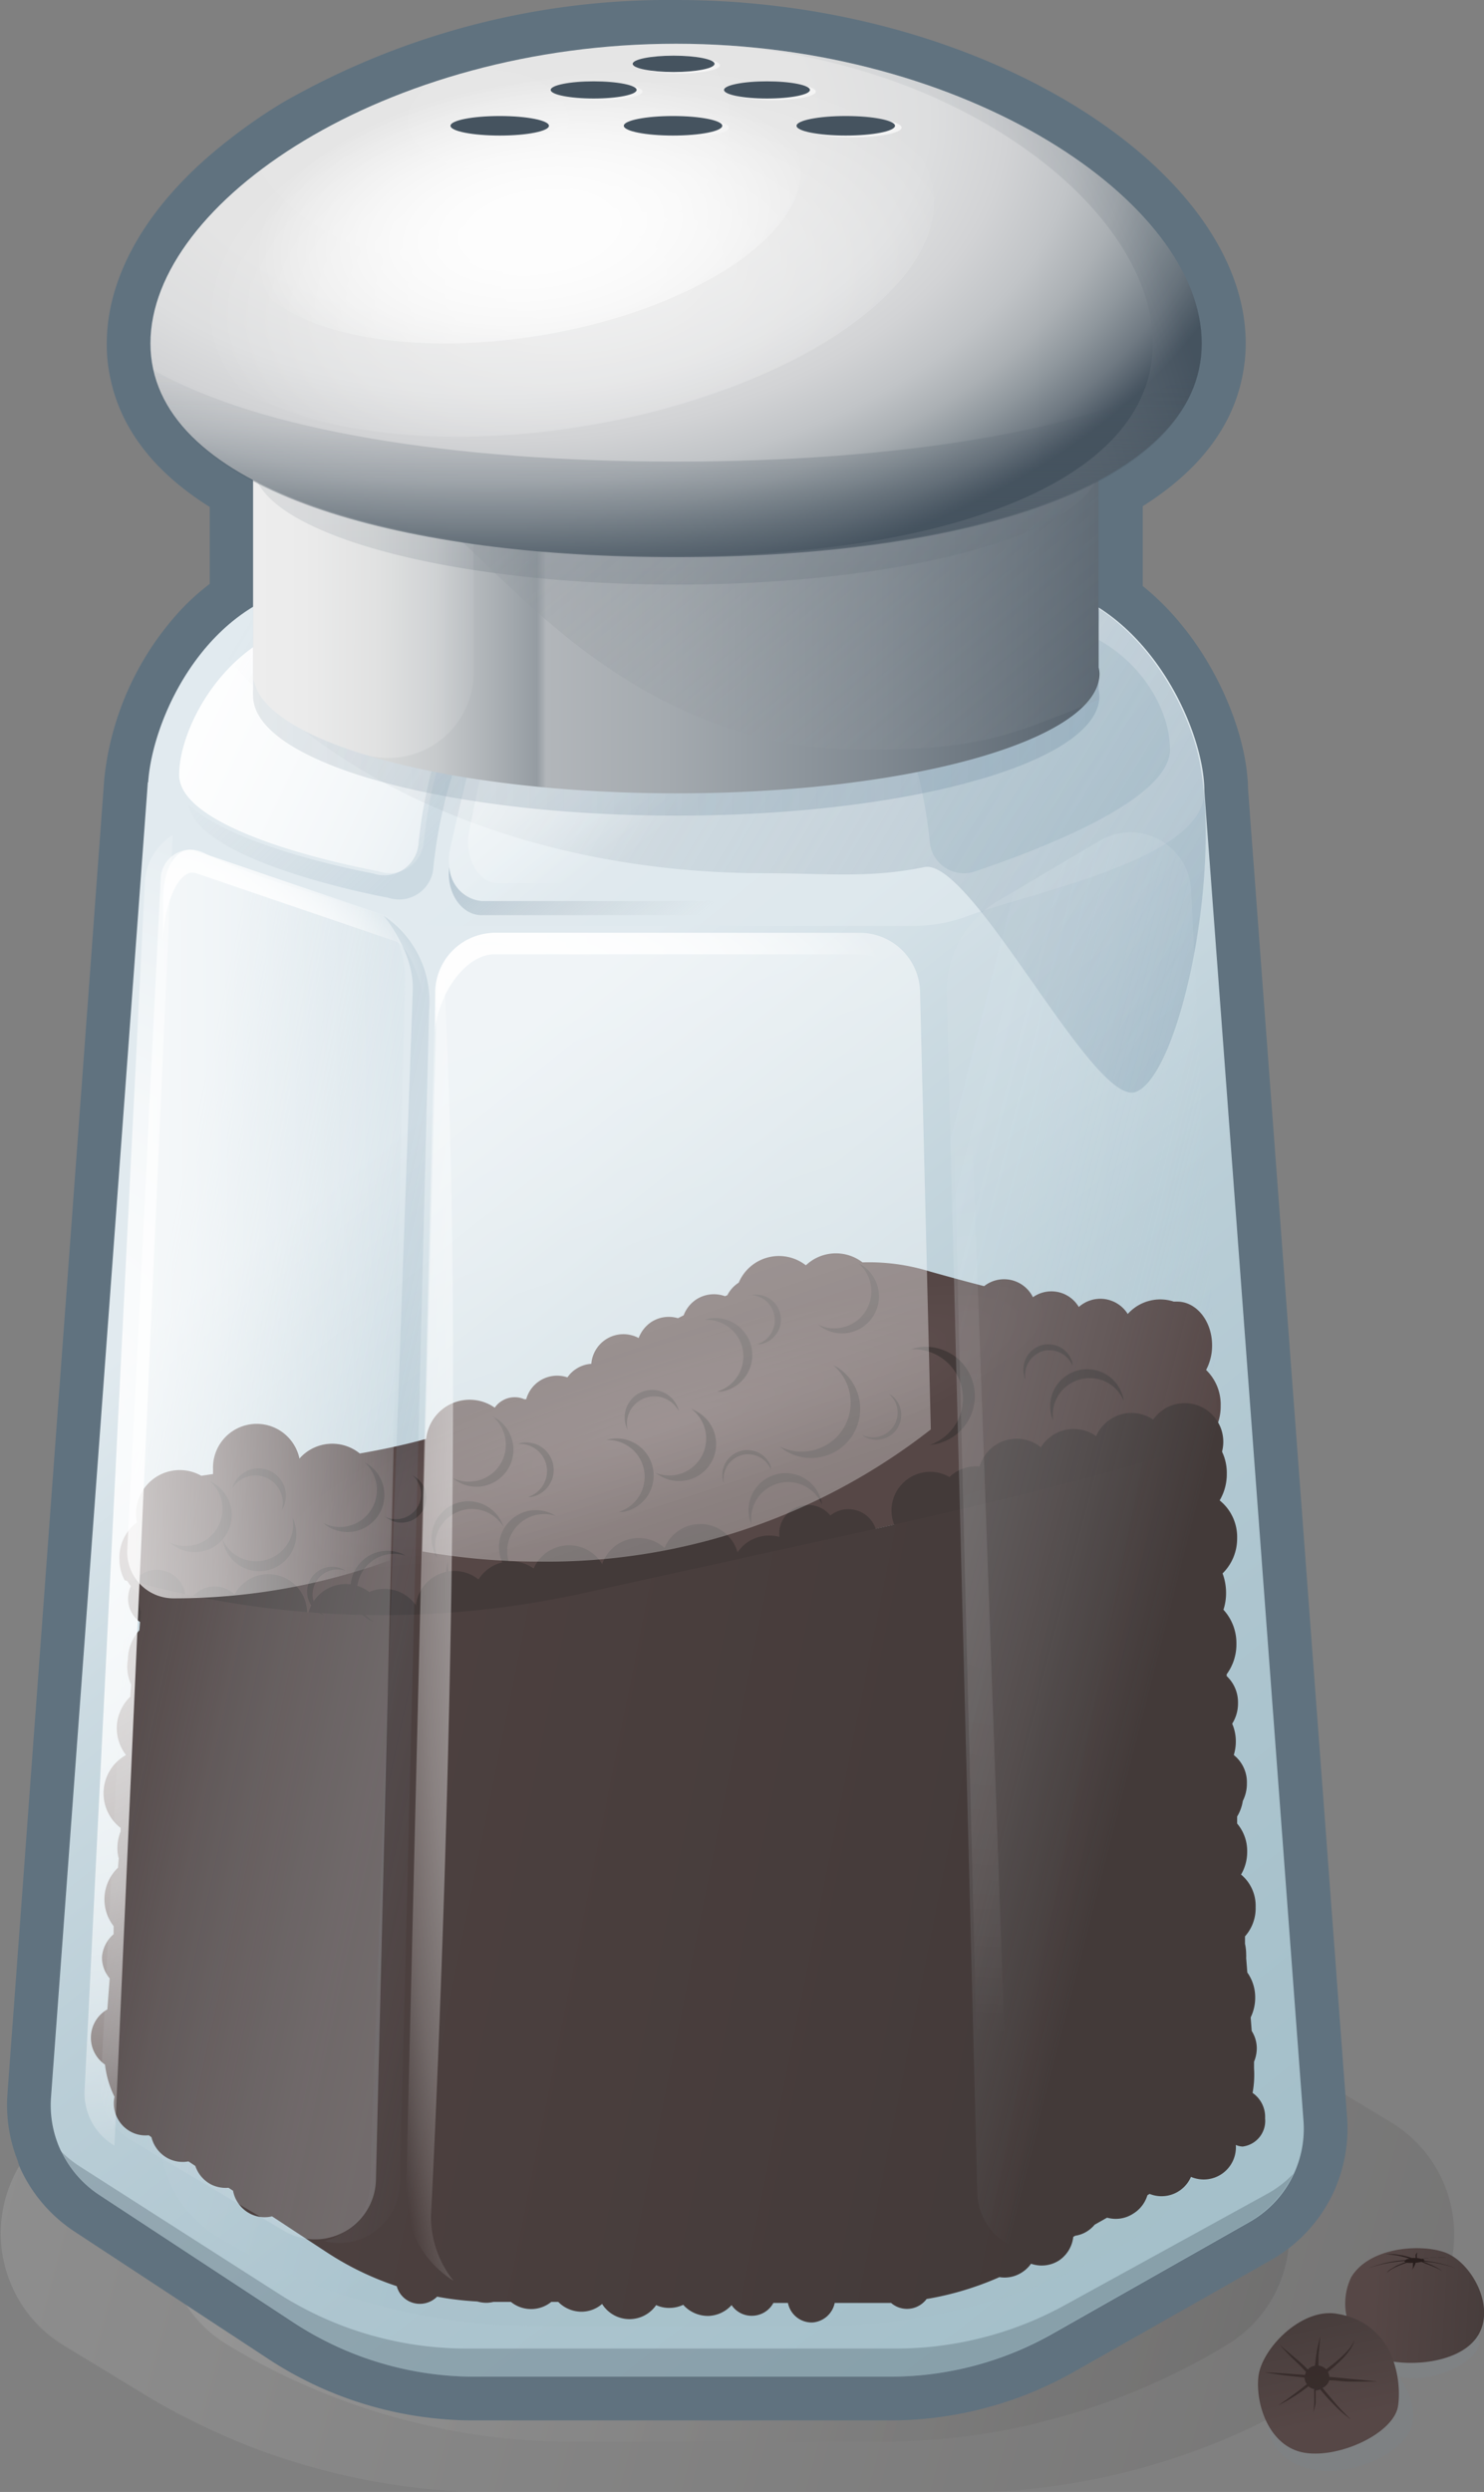 <svg xmlns="http://www.w3.org/2000/svg" xmlns:xlink="http://www.w3.org/1999/xlink" width="101.89" height="170.97" viewBox="0 0 101.89 170.97"><rect x="0" y="0" width="101.89" height="170.97" fill="#808080" stroke="none"/><defs><style>.f03ad1e1-d09a-49a0-be88-253e1838d6d1,.f931c36c-397c-49e7-80ff-39032f5a3ae3{opacity:0.14;}.f931c36c-397c-49e7-80ff-39032f5a3ae3{fill:url(#b4e960d5-bbe0-4074-a297-f040861e447b);}.f03ad1e1-d09a-49a0-be88-253e1838d6d1{fill:url(#bbfe5009-5f1f-462b-ade0-14c9739a5989);}.bc4ff5ec-3917-4ea3-a551-46762d289dc7{fill:none;stroke:#60727f;stroke-linecap:round;stroke-linejoin:round;stroke-width:6px;}.b97ce230-cd69-4f75-b9c5-abe5a498def4{fill:url(#ac59515b-7718-4691-ad71-c1add039cd76);}.a60e5364-ada1-4a34-ab02-671d797f1bc7{opacity:0.31;fill:url(#ae33124a-e13a-47eb-8c7b-f04bc527a789);}.e9faa9cc-0d9b-48fe-8936-14c6cb3e48d5{fill:#31414c;}.bd78f153-c64e-4d5f-8fad-9f9de0ce75f2,.e9faa9cc-0d9b-48fe-8936-14c6cb3e48d5{opacity:0.25;}.af4934ce-a476-4965-b6b3-5f57a5c3342a{fill:url(#ed95403d-da0a-4c0b-b0cf-3b9bc1b6e308);}.a7a1db83-5bb3-431f-a2e2-ee5c9c8fd49f{fill:#433a39;}.e04d18fb-7457-4e51-a24b-29dc4455167b{fill:url(#a18682e6-0d73-433f-b5c9-95e9188e84dc);}.bbd4da68-e073-4dce-9d07-72aade243877{fill:url(#f271aa47-cb5e-437a-a884-ed1546cbfc6c);}.a3375922-62fc-456e-bf2a-744e40d550eb,.b3927d25-9fa3-4b8a-bc36-115a30a8e105{opacity:0.26;}.a3375922-62fc-456e-bf2a-744e40d550eb{fill:url(#f307ea5a-1241-441b-a891-2ba8c210f532);}.fa34607d-a966-43d5-ac55-54d1b1690aca{opacity:0.94;fill:url(#a961459b-bfe3-479d-99eb-45507ca5a73d);}.ad6b275a-7eb2-44fb-b6b1-2817165aec29,.b1320c10-ad4c-4f14-9566-bd013187a548,.b3154d53-f34e-49a8-b82f-8ac45de9091f,.b9ea7653-e50d-4067-bf5a-cfa0ea34d796{opacity:0.5;}.ad6b275a-7eb2-44fb-b6b1-2817165aec29{fill:url(#b36ee44a-af8c-4660-b66b-3aaf62cc20e5);}.ec22eb70-33da-4241-9ccc-cd946de4da72{fill:url(#ee99aee7-32d6-4be7-858c-9cb0f6cf9755);}.aea2bdb1-fa17-451b-9d2f-391f2308a332{fill:url(#aba1bb63-bb7f-4fcf-9bc2-493a01e9dd81);}.b74e3acf-39ad-47ab-823d-ba81b1b95c0f,.be02709b-a117-40eb-b7ed-a23e643227f6{opacity:0.2;}.be02709b-a117-40eb-b7ed-a23e643227f6{fill:url(#e267c170-1c1d-4e0c-b49a-c2ebdf510695);}.b2a913c0-3663-4ee5-953b-630cfad2a8a9{fill:url(#a8e5a63a-f014-40dd-9c7c-da7a857bf777);}.b3154d53-f34e-49a8-b82f-8ac45de9091f{fill:url(#b71e07bd-1555-40ba-9a28-df2bf44cb597);}.e8e6fbfb-9023-4a9b-8474-9facc378900b{fill:url(#b1204102-65c7-4b46-ad67-338b91f4c1a4);}.b6ca75e9-72b2-413d-9bfd-bea94fddbf71{fill:url(#b2e495bf-9f3a-4337-9b80-5698d30ea2dc);}.e1c636f3-1048-44a2-aba1-c9c0ebb2add9{fill:url(#fb68c64e-3d7b-4c5a-ba29-30f83c98a1e6);}.b1320c10-ad4c-4f14-9566-bd013187a548{fill:url(#a4216f74-7045-40d0-bf39-f2fbe34b1ba3);}.b9ea7653-e50d-4067-bf5a-cfa0ea34d796{fill:url(#b2bf538e-5b44-4287-993a-d01a28076063);}.b6ffbd0c-becc-4df7-a15b-4912a6a60ab6{fill:url(#bd743816-03a4-4e18-a201-04f0ea26f50d);}.ab3a26ca-3432-41ca-9064-0fab30fe18fa,.e9fd02be-7e6a-45d5-980b-32978698c2e1{opacity:0.22;}.e9fd02be-7e6a-45d5-980b-32978698c2e1{fill:url(#b4c6c69a-f967-48ea-a968-6e4bae22f09c);}.a0287e4c-b888-435f-976f-29b4decae93c{opacity:0.29;fill:url(#a49d5583-abe3-4f5f-b36f-111093bd00a6);}.e504363f-afbf-45fa-b341-74f8abb0774a{opacity:0.39;fill:url(#bfc0433b-533e-45c4-9be8-5b4f9251249d);}.f7d29b49-bc18-4b13-88ca-497b5719f481{fill:url(#b348eb55-500d-4f05-87a2-db044609f081);}.f3e56f1e-199d-4d81-9c63-ead259581c31{fill:url(#ac48203d-654c-4a56-a964-aabbfa67ba5e);}.b2daf15c-a75e-4b6e-a8ae-0a26b57eb1bf{fill:url(#a599f6c0-f630-4495-bc83-ad62413b414b);}.ab3a26ca-3432-41ca-9064-0fab30fe18fa{fill:url(#ec215c8d-c1a3-461c-a21f-ae0c5fddad82);}.e73ac8e0-9fed-441e-b90a-7c0cf6b9c730{fill:url(#bb902c28-ec2e-43f9-aea9-be4dc03748a0);}.aaa10768-1db3-4dfd-8f42-27f0668abc1e{opacity:0.19;}.b45deee4-ae11-4dcc-841e-a63b2d9a3612{fill:url(#a5358b44-7e92-47cb-8dbf-8c1e115acea9);}.edc4296c-6b33-416e-adc6-6eb9b7d377c7{fill:url(#b46d1f1d-6a14-47a4-a8c7-29c79ebb79ad);}.a373e30f-a4ed-4cbf-a9fb-a3699a2e2db5{fill:#f4f4f4;}.ba3b4dd5-3714-4b14-8ed4-167aceb6191c{fill:#45535f;}.b3927d25-9fa3-4b8a-bc36-115a30a8e105,.bd78f153-c64e-4d5f-8fad-9f9de0ce75f2{fill:#7b878e;}.b4bb2328-e001-495a-80a1-67367db7bc19{fill:url(#a5e15b32-2141-4116-85d4-fe5f73b2ce6d);}.fa9def3c-c0f2-4b66-b3c9-2576ee49344b{fill:url(#e2167849-6f3f-4631-be2a-3b39bcc0eda3);}.b74e3acf-39ad-47ab-823d-ba81b1b95c0f{fill:url(#a5222e49-855b-426c-80ff-d3fd8509eece);}.bbfb6f58-a1b0-431b-a8fe-a007359d1ac4{opacity:0.1;fill:url(#ed312e93-4c6f-4eaf-b454-8b868881e2fa);}.b32a87c5-eba4-4149-af01-d585c19ca081{fill:url(#e7c63215-ec6a-445e-82fa-6f79e8311390);}.b6d84ee4-dcb2-4337-8135-d90be03edfc6{fill:url(#aef29293-6cff-46ea-9809-5d7cb0614333);}.f689a5a1-e4d6-4a2d-a39f-cee9d163fa79,.f84f738c-6609-4b6e-979a-0df8484f88f9{fill:#281e1d;}.f689a5a1-e4d6-4a2d-a39f-cee9d163fa79{opacity:0.6;}</style><linearGradient id="b4e960d5-bbe0-4074-a297-f040861e447b" x1="-2.32" y1="138.85" x2="100.84" y2="166.3" gradientUnits="userSpaceOnUse"><stop offset="0.03" stop-color="#e6e6e6"/><stop offset="1" stop-color="#353331"/></linearGradient><linearGradient id="bbfe5009-5f1f-462b-ade0-14c9739a5989" x1="9.51" y1="142.01" x2="89.38" y2="163.26" xlink:href="#b4e960d5-bbe0-4074-a297-f040861e447b"/><linearGradient id="ac59515b-7718-4691-ad71-c1add039cd76" x1="19.52" y1="71.05" x2="122.94" y2="200.93" gradientUnits="userSpaceOnUse"><stop offset="0.06" stop-color="#e1eaef"/><stop offset="0.16" stop-color="#ccdbe2"/><stop offset="0.28" stop-color="#baced7"/><stop offset="0.43" stop-color="#adc5cf"/><stop offset="0.61" stop-color="#a5c0ca"/><stop offset="1" stop-color="#a3bec9"/></linearGradient><linearGradient id="ae33124a-e13a-47eb-8c7b-f04bc527a789" x1="-40.97" y1="122.76" x2="32.51" y2="142.31" gradientUnits="userSpaceOnUse"><stop offset="0" stop-color="#e1eaef"/><stop offset="0.24" stop-color="#dce7ec"/><stop offset="0.51" stop-color="#cedde4"/><stop offset="0.8" stop-color="#b8cdd6"/><stop offset="1" stop-color="#a3bec9"/></linearGradient><radialGradient id="ed95403d-da0a-4c0b-b0cf-3b9bc1b6e308" cx="46" cy="98.36" r="28.15" gradientTransform="matrix(0.95, -0.3, 0.06, 0.19, -3.89, 92.96)" gradientUnits="userSpaceOnUse"><stop offset="0" stop-color="#665656"/><stop offset="1" stop-color="#564746"/></radialGradient><linearGradient id="a18682e6-0d73-433f-b5c9-95e9188e84dc" x1="76.04" y1="132.46" x2="-22.79" y2="112.7" gradientUnits="userSpaceOnUse"><stop offset="0" stop-color="#433a39"/><stop offset="0.86" stop-color="#534544"/><stop offset="1" stop-color="#564746"/></linearGradient><linearGradient id="f271aa47-cb5e-437a-a884-ed1546cbfc6c" x1="60.82" y1="131.11" x2="33.81" y2="50.07" gradientUnits="userSpaceOnUse"><stop offset="0.03" stop-color="#fff" stop-opacity="0"/><stop offset="0.05" stop-color="#fff" stop-opacity="0.03"/><stop offset="0.18" stop-color="#fff" stop-opacity="0.17"/><stop offset="0.32" stop-color="#fff" stop-opacity="0.29"/><stop offset="0.46" stop-color="#fff" stop-opacity="0.38"/><stop offset="0.62" stop-color="#fff" stop-opacity="0.45"/><stop offset="0.78" stop-color="#fff" stop-opacity="0.49"/><stop offset="1" stop-color="#fff" stop-opacity="0.5"/></linearGradient><linearGradient id="f307ea5a-1241-441b-a891-2ba8c210f532" x1="37.95" y1="109.2" x2="7.64" y2="102.61" gradientUnits="userSpaceOnUse"><stop offset="0" stop-color="#e1eaef"/><stop offset="0.15" stop-color="#e0e9ee" stop-opacity="0.99"/><stop offset="0.28" stop-color="#dde7ed" stop-opacity="0.94"/><stop offset="0.4" stop-color="#d8e4ea" stop-opacity="0.86"/><stop offset="0.53" stop-color="#d2dfe6" stop-opacity="0.75"/><stop offset="0.65" stop-color="#c9d9e0" stop-opacity="0.62"/><stop offset="0.76" stop-color="#bfd2da" stop-opacity="0.44"/><stop offset="0.88" stop-color="#b2c9d2" stop-opacity="0.24"/><stop offset="0.99" stop-color="#a4bfc9" stop-opacity="0.01"/><stop offset="1" stop-color="#a3bec9" stop-opacity="0"/></linearGradient><radialGradient id="a961459b-bfe3-479d-99eb-45507ca5a73d" cx="4.72" cy="102.06" r="31.87" gradientTransform="translate(0 -64.43) scale(1 1.63)" gradientUnits="userSpaceOnUse"><stop offset="0" stop-color="#fff" stop-opacity="0.9"/><stop offset="0.17" stop-color="#fff" stop-opacity="0.89"/><stop offset="0.3" stop-color="#fff" stop-opacity="0.85"/><stop offset="0.42" stop-color="#fff" stop-opacity="0.78"/><stop offset="0.54" stop-color="#fff" stop-opacity="0.69"/><stop offset="0.64" stop-color="#fff" stop-opacity="0.57"/><stop offset="0.75" stop-color="#fff" stop-opacity="0.43"/><stop offset="0.85" stop-color="#fff" stop-opacity="0.25"/><stop offset="0.94" stop-color="#fff" stop-opacity="0.06"/><stop offset="0.97" stop-color="#fff" stop-opacity="0"/></radialGradient><radialGradient id="b36ee44a-af8c-4660-b66b-3aaf62cc20e5" cx="33.93" cy="103.64" r="8.95" gradientTransform="translate(0 -670.22) scale(1 7.47)" xlink:href="#a961459b-bfe3-479d-99eb-45507ca5a73d"/><linearGradient id="ee99aee7-32d6-4be7-858c-9cb0f6cf9755" x1="43.02" y1="48.19" x2="86.09" y2="102.28" gradientUnits="userSpaceOnUse"><stop offset="0" stop-color="#e1eaef"/><stop offset="0.29" stop-color="#dee8ed"/><stop offset="0.52" stop-color="#d4e1e7"/><stop offset="0.57" stop-color="#d1dfe5"/><stop offset="0.7" stop-color="#c8d8df"/><stop offset="0.92" stop-color="#aec6d0"/><stop offset="1" stop-color="#a3bec9"/></linearGradient><linearGradient id="aba1bb63-bb7f-4fcf-9bc2-493a01e9dd81" x1="37.07" y1="54.83" x2="7.03" y2="40.32" gradientUnits="userSpaceOnUse"><stop offset="0.03" stop-color="#fff" stop-opacity="0"/><stop offset="0.1" stop-color="#fff" stop-opacity="0.16"/><stop offset="0.19" stop-color="#fff" stop-opacity="0.35"/><stop offset="0.28" stop-color="#fff" stop-opacity="0.53"/><stop offset="0.38" stop-color="#fff" stop-opacity="0.67"/><stop offset="0.49" stop-color="#fff" stop-opacity="0.79"/><stop offset="0.6" stop-color="#fff" stop-opacity="0.88"/><stop offset="0.71" stop-color="#fff" stop-opacity="0.95"/><stop offset="0.84" stop-color="#fff" stop-opacity="0.99"/><stop offset="1" stop-color="#fff"/></linearGradient><linearGradient id="e267c170-1c1d-4e0c-b49a-c2ebdf510695" x1="20.2" y1="45.28" x2="31.13" y2="56.3" gradientUnits="userSpaceOnUse"><stop offset="0" stop-color="#949ba1" stop-opacity="0"/><stop offset="0.42" stop-color="#889aa7" stop-opacity="0.4"/><stop offset="1" stop-color="#7799b0"/></linearGradient><linearGradient id="a8e5a63a-f014-40dd-9c7c-da7a857bf777" x1="30.28" y1="16.78" x2="100.78" y2="78.27" xlink:href="#ae33124a-e13a-47eb-8c7b-f04bc527a789"/><linearGradient id="b71e07bd-1555-40ba-9a28-df2bf44cb597" x1="23.49" y1="31.46" x2="99" y2="76.36" gradientUnits="userSpaceOnUse"><stop offset="0" stop-color="#949ba1" stop-opacity="0"/><stop offset="0.38" stop-color="#889aa7" stop-opacity="0.41"/><stop offset="0.8" stop-color="#7c99ae" stop-opacity="0.83"/><stop offset="1" stop-color="#7799b0"/></linearGradient><linearGradient id="b1204102-65c7-4b46-ad67-338b91f4c1a4" x1="29.72" y1="21.24" x2="62.38" y2="62.26" gradientUnits="userSpaceOnUse"><stop offset="0" stop-color="#e1eaef"/><stop offset="0.29" stop-color="#dee8ed"/><stop offset="0.53" stop-color="#d4e1e7"/><stop offset="0.74" stop-color="#c3d5dd"/><stop offset="0.94" stop-color="#acc4ce"/><stop offset="1" stop-color="#a3bec9"/></linearGradient><linearGradient id="b2e495bf-9f3a-4337-9b80-5698d30ea2dc" x1="48.36" y1="53.87" x2="32.45" y2="34.46" xlink:href="#f271aa47-cb5e-437a-a884-ed1546cbfc6c"/><linearGradient id="fb68c64e-3d7b-4c5a-ba29-30f83c98a1e6" x1="48.4" y1="55.47" x2="31.87" y2="35.3" xlink:href="#f271aa47-cb5e-437a-a884-ed1546cbfc6c"/><linearGradient id="a4216f74-7045-40d0-bf39-f2fbe34b1ba3" x1="47.95" y1="62.86" x2="37.21" y2="49.75" xlink:href="#b71e07bd-1555-40ba-9a28-df2bf44cb597"/><linearGradient id="b2bf538e-5b44-4287-993a-d01a28076063" x1="-38.57" y1="37.73" x2="109.01" y2="37.07" xlink:href="#b71e07bd-1555-40ba-9a28-df2bf44cb597"/><linearGradient id="bd743816-03a4-4e18-a201-04f0ea26f50d" x1="17.79" y1="35.88" x2="81.37" y2="35.88" gradientUnits="userSpaceOnUse"><stop offset="0" stop-color="#e6e6e6"/><stop offset="0.06" stop-color="#e2e2e2"/><stop offset="0.09" stop-color="#dddede"/><stop offset="0.13" stop-color="#d7d9d9"/><stop offset="0.19" stop-color="#c7cacc"/><stop offset="0.25" stop-color="#adb2b6"/><stop offset="0.3" stop-color="#959ca2"/><stop offset="0.31" stop-color="#b2b6ba"/><stop offset="0.44" stop-color="#a4aaaf"/><stop offset="0.67" stop-color="#808991"/><stop offset="0.99" stop-color="#475460"/><stop offset="1" stop-color="#45535f"/></linearGradient><linearGradient id="b4c6c69a-f967-48ea-a968-6e4bae22f09c" x1="44.79" y1="-19.33" x2="46.77" y2="41.94" gradientUnits="userSpaceOnUse"><stop offset="0" stop-color="#e6e6e6"/><stop offset="0.18" stop-color="#e3e3e3"/><stop offset="0.34" stop-color="#d8d9da"/><stop offset="0.49" stop-color="#c6c9cb"/><stop offset="0.63" stop-color="#adb2b6"/><stop offset="0.77" stop-color="#8d959b"/><stop offset="0.9" stop-color="#66717b"/><stop offset="1" stop-color="#45535f"/></linearGradient><linearGradient id="a49d5583-abe3-4f5f-b36f-111093bd00a6" x1="35.21" y1="37.31" x2="15.27" y2="36.99" xlink:href="#aba1bb63-bb7f-4fcf-9bc2-493a01e9dd81"/><linearGradient id="bfc0433b-533e-45c4-9be8-5b4f9251249d" x1="80.78" y1="65.7" x2="39.28" y2="15.63" gradientUnits="userSpaceOnUse"><stop offset="0" stop-color="#949ba1" stop-opacity="0"/><stop offset="0.33" stop-color="#949ba1" stop-opacity="0.36"/><stop offset="0.79" stop-color="#949ba1" stop-opacity="0.82"/><stop offset="1" stop-color="#949ba1"/></linearGradient><radialGradient id="b348eb55-500d-4f05-87a2-db044609f081" cx="33.5" cy="8.22" r="53.94" gradientTransform="translate(0 3.14) scale(1 0.62)" gradientUnits="userSpaceOnUse"><stop offset="0" stop-color="#e6e6e6"/><stop offset="0.41" stop-color="#e4e4e4"/><stop offset="0.56" stop-color="#dddedf"/><stop offset="0.66" stop-color="#d2d3d5"/><stop offset="0.75" stop-color="#c1c4c7"/><stop offset="0.82" stop-color="#abb0b4"/><stop offset="0.88" stop-color="#8f979d"/><stop offset="0.94" stop-color="#6f7982"/><stop offset="0.99" stop-color="#4b5864"/><stop offset="1" stop-color="#45535f"/></radialGradient><radialGradient id="ac48203d-654c-4a56-a964-aabbfa67ba5e" cx="-159.86" cy="-195.2" r="25.53" gradientTransform="matrix(-1.01, 0.08, -0.2, -0.55, -160.7, -75.3)" gradientUnits="userSpaceOnUse"><stop offset="0.15" stop-color="#fff" stop-opacity="0.4"/><stop offset="0.29" stop-color="#fff" stop-opacity="0.38"/><stop offset="0.48" stop-color="#fff" stop-opacity="0.31"/><stop offset="0.69" stop-color="#fff" stop-opacity="0.21"/><stop offset="0.92" stop-color="#fff" stop-opacity="0.06"/><stop offset="1" stop-color="#fff" stop-opacity="0"/></radialGradient><radialGradient id="a599f6c0-f630-4495-bc83-ad62413b414b" cx="-146.74" cy="-208.04" r="20.84" gradientTransform="matrix(-0.92, 0.07, -0.18, -0.49, -135.77, -75.7)" gradientUnits="userSpaceOnUse"><stop offset="0.15" stop-color="#fff" stop-opacity="0.9"/><stop offset="0.24" stop-color="#fff" stop-opacity="0.88"/><stop offset="0.35" stop-color="#fff" stop-opacity="0.81"/><stop offset="0.48" stop-color="#fff" stop-opacity="0.71"/><stop offset="0.62" stop-color="#fff" stop-opacity="0.56"/><stop offset="0.77" stop-color="#fff" stop-opacity="0.36"/><stop offset="0.92" stop-color="#fff" stop-opacity="0.13"/><stop offset="1" stop-color="#fff" stop-opacity="0"/></radialGradient><linearGradient id="ec215c8d-c1a3-461c-a21f-ae0c5fddad82" x1="59.2" y1="101.93" x2="104.95" y2="113.6" gradientUnits="userSpaceOnUse"><stop offset="0" stop-color="#d6e2e8" stop-opacity="0.95"/><stop offset="0" stop-color="#dee8ed" stop-opacity="0.99"/><stop offset="0" stop-color="#e1eaef"/><stop offset="0.05" stop-color="#e0e9ee" stop-opacity="0.98"/><stop offset="0.12" stop-color="#dce7ec" stop-opacity="0.92"/><stop offset="0.18" stop-color="#d7e3e9" stop-opacity="0.83"/><stop offset="0.25" stop-color="#cfdde4" stop-opacity="0.69"/><stop offset="0.32" stop-color="#c5d6de" stop-opacity="0.52"/><stop offset="0.39" stop-color="#b9ced6" stop-opacity="0.31"/><stop offset="0.47" stop-color="#abc3cd" stop-opacity="0.06"/><stop offset="0.48" stop-color="#a7c1cb" stop-opacity="0"/></linearGradient><linearGradient id="bb902c28-ec2e-43f9-aea9-be4dc03748a0" x1="28.98" y1="83.89" x2="-21.46" y2="84.22" xlink:href="#aba1bb63-bb7f-4fcf-9bc2-493a01e9dd81"/><radialGradient id="a5358b44-7e92-47cb-8dbf-8c1e115acea9" cx="44.23" cy="54.77" r="68.54" gradientTransform="matrix(-0.02, -1, 0.62, -0.01, 11.38, 99.75)" xlink:href="#b348eb55-500d-4f05-87a2-db044609f081"/><linearGradient id="b46d1f1d-6a14-47a4-a8c7-29c79ebb79ad" x1="46.42" y1="7.86" x2="46.42" y2="41.26" gradientUnits="userSpaceOnUse"><stop offset="0.32" stop-color="#45535f" stop-opacity="0"/><stop offset="0.51" stop-color="#45535f" stop-opacity="0.03"/><stop offset="0.64" stop-color="#45535f" stop-opacity="0.12"/><stop offset="0.75" stop-color="#45535f" stop-opacity="0.28"/><stop offset="0.85" stop-color="#45535f" stop-opacity="0.51"/><stop offset="0.95" stop-color="#45535f" stop-opacity="0.8"/><stop offset="1" stop-color="#45535f"/></linearGradient><linearGradient id="a5e15b32-2141-4116-85d4-fe5f73b2ce6d" x1="412.92" y1="-349.25" x2="418.44" y2="-340.91" gradientTransform="matrix(-0.6, 0.8, -0.8, -0.6, 72.61, -381.36)" xlink:href="#a18682e6-0d73-433f-b5c9-95e9188e84dc"/><linearGradient id="e2167849-6f3f-4631-be2a-3b39bcc0eda3" x1="263.8" y1="60.75" x2="269.22" y2="68.94" gradientTransform="matrix(0.93, 0.37, -0.37, 0.93, -131.88, 2.07)" xlink:href="#a18682e6-0d73-433f-b5c9-95e9188e84dc"/><linearGradient id="a5222e49-855b-426c-80ff-d3fd8509eece" x1="37.89" y1="111.22" x2="20.1" y2="107.36" xlink:href="#b71e07bd-1555-40ba-9a28-df2bf44cb597"/><radialGradient id="ed312e93-4c6f-4eaf-b454-8b868881e2fa" cx="-998.75" cy="108.34" r="32.27" gradientTransform="matrix(-1, 0, 0, 1, -929.89, 0)" xlink:href="#a961459b-bfe3-479d-99eb-45507ca5a73d"/><radialGradient id="e7c63215-ec6a-445e-82fa-6f79e8311390" cx="33.03" cy="66.11" r="28.29" gradientTransform="translate(0 50.16) scale(1 0.24)" gradientUnits="userSpaceOnUse"><stop offset="0" stop-color="#fff" stop-opacity="0.9"/><stop offset="0.18" stop-color="#fff" stop-opacity="0.9"/><stop offset="0.28" stop-color="#fff" stop-opacity="0.88"/><stop offset="0.39" stop-color="#fff" stop-opacity="0.84"/><stop offset="0.49" stop-color="#fff" stop-opacity="0.76"/><stop offset="0.6" stop-color="#fff" stop-opacity="0.65"/><stop offset="0.7" stop-color="#fff" stop-opacity="0.51"/><stop offset="0.81" stop-color="#fff" stop-opacity="0.33"/><stop offset="0.91" stop-color="#fff" stop-opacity="0.13"/><stop offset="0.97" stop-color="#fff" stop-opacity="0"/></radialGradient><radialGradient id="aef29293-6cff-46ea-9809-5d7cb0614333" cx="477.84" cy="-131.6" r="28.29" gradientTransform="matrix(0.55, 0.19, 0, 0.24, -248.64, 2.81)" xlink:href="#e7c63215-ec6a-445e-82fa-6f79e8311390"/></defs><title>Asset 38</title><g id="a3eba281-95da-42d0-b890-f082704e65cd" data-name="Layer 2"><g id="b1241304-3432-414b-87c7-edcdc134d210" data-name="Layer 1"><path class="f931c36c-397c-49e7-80ff-39032f5a3ae3" d="M73.28,135.58H26.61a20.64,20.64,0,0,0-10.71,3l-11.6,7a9,9,0,0,0,0,15.29l5.38,3.27A46.57,46.57,0,0,0,33.89,171H66a46.53,46.53,0,0,0,24.2-6.78l5.39-3.27a9,9,0,0,0,0-15.29l-11.6-7A20.67,20.67,0,0,0,73.28,135.58Z"/><path class="f03ad1e1-d09a-49a0-be88-253e1838d6d1" d="M67.64,139.06H32.26a20.31,20.31,0,0,0-10.56,3l-6.12,3.72a8.82,8.82,0,0,0,0,15.07h0a45.92,45.92,0,0,0,23.85,6.68h21a45.92,45.92,0,0,0,23.85-6.68h0a8.82,8.82,0,0,0,0-15.07L78.19,142A20.25,20.25,0,0,0,67.64,139.06Z"/><path class="bc4ff5ec-3917-4ea3-a551-46762d289dc7" d="M82.69,54.27c0-3.45-2.58-9.56-7.23-12.53V33c3.75-2,6.21-4.53,6.87-7.64h0a8.39,8.39,0,0,0,.2-1.82C82.51,13.86,66.35,3,46.42,3h0A50.3,50.3,0,0,0,20.9,9.64,33.17,33.17,0,0,0,17.5,12c-.7.54-1.35,1.1-1.95,1.66-3.32,3.12-5.22,6.6-5.22,9.93a7.81,7.81,0,0,0,.2,1.82h0c.66,3.11,3.11,5.65,6.87,7.64v8.6a12.89,12.89,0,0,0-2.76,2.21l0,0a17.12,17.12,0,0,0-4.49,9.81h0L3.5,143.92a7.35,7.35,0,0,0,.71,3.69l-.08-.07a7.34,7.34,0,0,0,2.64,3.06l13.29,8.73a22.7,22.7,0,0,0,12.46,3.73H61.17a22.64,22.64,0,0,0,11.19-3l13.41-7.6a7.35,7.35,0,0,0,3.73-6.94Z"/><path class="b97ce230-cd69-4f75-b9c5-abe5a498def4" d="M89.5,145.56,82.69,54.27,64.53,60.09H28.31L10.15,53.67,3.5,143.92a7.37,7.37,0,0,0,3.31,6.68l13.3,8.73a22.67,22.67,0,0,0,12.45,3.73H61.17a22.64,22.64,0,0,0,11.19-3l13.41-7.6A7.35,7.35,0,0,0,89.5,145.56Z"/><path class="a60e5364-ada1-4a34-ab02-671d797f1bc7" d="M62.78,133.43H30.23a18.65,18.65,0,0,0-9.71,2.72l-5.64,3.43a8.11,8.11,0,0,0,0,13.85h0a42.17,42.17,0,0,0,21.95,6.15H56.18a42.13,42.13,0,0,0,21.94-6.15h0a8.1,8.1,0,0,0,0-13.85l-5.63-3.43A18.71,18.71,0,0,0,62.78,133.43Z"/><path class="e9faa9cc-0d9b-48fe-8936-14c6cb3e48d5" d="M87,150.52l-13.85,7.61a24.11,24.11,0,0,1-11.56,3H32.06a24,24,0,0,1-12.86-3.72L5.47,148.63a7.59,7.59,0,0,1-1.34-1.09,7.34,7.34,0,0,0,2.64,3.06l13.29,8.73a22.7,22.7,0,0,0,12.46,3.73H61.13a22.64,22.64,0,0,0,11.19-3l13.41-7.6a7.45,7.45,0,0,0,3.07-3.32A7.63,7.63,0,0,1,87,150.52Z"/><path class="af4934ce-a476-4965-b6b3-5f57a5c3342a" d="M40.22,109.25c18.21-4,32.8-6.93,43.05-10.47l-.18-.17a3.45,3.45,0,0,0,.72-2.15,3.3,3.3,0,0,0-1-2.47,3.58,3.58,0,0,0,.41-1.69c0-1.67-1.08-3-2.4-3h-.23a3,3,0,0,0-.95-.15,3,3,0,0,0-2.21,1,2.22,2.22,0,0,0-3.36-.48h0a2.19,2.19,0,0,0-3.15-.67,2.21,2.21,0,0,0-3.35-.76c-1.27-.32-2.52-.67-3.71-1a14.1,14.1,0,0,0-4.64-.63,3,3,0,0,0-3.89.2A3,3,0,0,0,50.72,88a2.21,2.21,0,0,0-.78.86l-.16.07a2.23,2.23,0,0,0-1.94.2,2.26,2.26,0,0,0-.9,1.11l-.39.2a2.21,2.21,0,0,0-1.8.24,2.28,2.28,0,0,0-.9,1.12,2.21,2.21,0,0,0-3.25,1.77,2.15,2.15,0,0,0-1,.32,2.08,2.08,0,0,0-.64.61A2.2,2.2,0,0,0,36.13,96L36,96a1.65,1.65,0,0,0-1.55.12,1.51,1.51,0,0,0-.48.46,3,3,0,0,0-4.71,2.14c-1.49.41-3,.73-4.56,1a3,3,0,0,0-4.14.35,3,3,0,0,0-5.93.8,2.28,2.28,0,0,0,0,.26l-.81.12a3,3,0,0,0-4.48,2.64,2.6,2.6,0,0,0,.06.56A3,3,0,0,0,8.2,107a3,3,0,0,0,.36,1.42A64.06,64.06,0,0,0,40.22,109.25Z"/><circle class="a7a1db83-5bb3-431f-a2e2-ee5c9c8fd49f" cx="77.69" cy="99.59" r="2.65"/><circle class="a7a1db83-5bb3-431f-a2e2-ee5c9c8fd49f" cx="81.34" cy="98.92" r="2.65"/><circle class="a7a1db83-5bb3-431f-a2e2-ee5c9c8fd49f" cx="73.72" cy="100.69" r="2.65"/><circle class="a7a1db83-5bb3-431f-a2e2-ee5c9c8fd49f" cx="69.8" cy="101.36" r="2.65"/><circle class="a7a1db83-5bb3-431f-a2e2-ee5c9c8fd49f" cx="67.02" cy="103.25" r="2.65"/><circle class="a7a1db83-5bb3-431f-a2e2-ee5c9c8fd49f" cx="63.86" cy="103.63" r="2.65"/><circle class="a7a1db83-5bb3-431f-a2e2-ee5c9c8fd49f" cx="58.25" cy="105.52" r="1.98"/><circle class="a7a1db83-5bb3-431f-a2e2-ee5c9c8fd49f" cx="55.48" cy="105.23" r="1.98"/><circle class="a7a1db83-5bb3-431f-a2e2-ee5c9c8fd49f" cx="39.07" cy="108.67" r="2.65"/><circle class="a7a1db83-5bb3-431f-a2e2-ee5c9c8fd49f" cx="52.82" cy="108" r="2.65"/><circle class="a7a1db83-5bb3-431f-a2e2-ee5c9c8fd49f" cx="48.08" cy="107.21" r="2.65"/><circle class="a7a1db83-5bb3-431f-a2e2-ee5c9c8fd49f" cx="43.85" cy="108.17" r="2.65"/><circle class="a7a1db83-5bb3-431f-a2e2-ee5c9c8fd49f" cx="35.1" cy="109.77" r="2.65"/><circle class="a7a1db83-5bb3-431f-a2e2-ee5c9c8fd49f" cx="31.19" cy="110.43" r="2.65"/><circle class="a7a1db83-5bb3-431f-a2e2-ee5c9c8fd49f" cx="26.39" cy="111.66" r="2.65"/><circle class="a7a1db83-5bb3-431f-a2e2-ee5c9c8fd49f" cx="23.74" cy="111.33" r="2.65"/><circle class="a7a1db83-5bb3-431f-a2e2-ee5c9c8fd49f" cx="18.43" cy="110.65" r="2.65"/><circle class="a7a1db83-5bb3-431f-a2e2-ee5c9c8fd49f" cx="14.73" cy="110.82" r="1.98"/><circle class="a7a1db83-5bb3-431f-a2e2-ee5c9c8fd49f" cx="10.77" cy="109.68" r="1.98"/><path class="e04d18fb-7457-4e51-a24b-29dc4455167b" d="M86,143.59a6.78,6.78,0,0,0,.1-1.69l0-.45a2.42,2.42,0,0,0,.19-.91,2.23,2.23,0,0,0-.35-1.2l-.07-.93a3.08,3.08,0,0,0,.31-1.35,2.94,2.94,0,0,0-.54-1.73l-.08-1a2,2,0,0,0,0-.25,3.38,3.38,0,0,0-.08-.72l0-.51a2.89,2.89,0,0,0,.73-2,2.78,2.78,0,0,0-1-2.24,3.06,3.06,0,0,0,.42-1.57,2.91,2.91,0,0,0-.69-1.93l0-.48a2.92,2.92,0,0,0,.39-1.07,2.63,2.63,0,0,0,.28-1.21,2.38,2.38,0,0,0-.9-1.94,3.12,3.12,0,0,0,.14-.93,3,3,0,0,0-.25-1.22,2.59,2.59,0,0,0,.4-1.41,2.47,2.47,0,0,0-.78-1.86v-.12a3.45,3.45,0,0,0,.67-2.08,3.39,3.39,0,0,0-.89-2.35,3.62,3.62,0,0,0,.18-1.16,3.79,3.79,0,0,0-.24-1.33,3.35,3.35,0,0,0,1-2.41,3.22,3.22,0,0,0-1.2-2.6,3.52,3.52,0,0,0,.49-1.83,3.34,3.34,0,0,0-.89-2.34c-10.24,3.54-24.84,6.43-43,10.47a64.06,64.06,0,0,1-31.66-.88,2.89,2.89,0,0,0,.87,1c0,.12,0,.24,0,.36a3,3,0,0,0,.12.85l-.1,1.28a3,3,0,0,0-.79,2A3,3,0,0,0,9,115.58l-.06.83a3,3,0,0,0-.29,4v0a3,3,0,0,0-.37,5l0,.24a3.12,3.12,0,0,0-.22,1.14,2.71,2.71,0,0,0,.09.71l-.05.64a3,3,0,0,0-.93,2.17,3,3,0,0,0,.63,1.84l0,.55A2.29,2.29,0,0,0,7,134.3a2.21,2.21,0,0,0,.53,1.43l-.16,2.13a2.24,2.24,0,0,0-.16,3.79,6.79,6.79,0,0,0,.65,2.21,2.21,2.21,0,0,0,1.21,2.44,2.15,2.15,0,0,0,1.1.2l.05,0,.18.13a2.25,2.25,0,0,0,1.19,1.48,2.2,2.2,0,0,0,1.35.18l.47.31a2.24,2.24,0,0,0,1.14,1.3,2.28,2.28,0,0,0,1.14.2l.31.2a2.23,2.23,0,0,0,1.22,1.6,2.18,2.18,0,0,0,1.46.16l3.73,2.45a20.52,20.52,0,0,0,4.83,2.34,1.64,1.64,0,0,0,.87,1.05,1.67,1.67,0,0,0,1.9-.33,21.22,21.22,0,0,0,2.76.33,2.28,2.28,0,0,0,.7.09,2.7,2.7,0,0,0,.41-.06h1.2a2.2,2.2,0,0,0,2.77,0h.48a2.24,2.24,0,0,0,1.68.67,2.16,2.16,0,0,0,1.33-.53,2.22,2.22,0,0,0,3.71.08,2.16,2.16,0,0,0,1,.19,2.22,2.22,0,0,0,.86-.21,2.27,2.27,0,0,0,1.76.76,2.25,2.25,0,0,0,1.56-.74,1.66,1.66,0,0,0,1.44.73A1.68,1.68,0,0,0,53.1,158h1a1.66,1.66,0,0,0,1.69,1.34A1.68,1.68,0,0,0,57.31,158h2.78c.36,0,.73,0,1.09,0a1.67,1.67,0,0,0,2,.14,1.72,1.72,0,0,0,.44-.41,20.86,20.86,0,0,0,5-1.5,2.18,2.18,0,0,0,1.52-.31,2.23,2.23,0,0,0,.65-.61,2.21,2.21,0,0,0,1.9-.21,2.25,2.25,0,0,0,1-1.63l.13-.08a2.06,2.06,0,0,0,.83-.31,2.2,2.2,0,0,0,.51-.45l.85-.48a2.19,2.19,0,0,0,1.77-.26,2.24,2.24,0,0,0,1-1.28l.15-.09a2.2,2.2,0,0,0,2.84-1.17,2.21,2.21,0,0,0,3.08-2.19,1.29,1.29,0,0,0,.47.11,1.77,1.77,0,0,0,1.54-1.93A2,2,0,0,0,86,143.59Z"/><path class="a7a1db83-5bb3-431f-a2e2-ee5c9c8fd49f" d="M57.85,98.09a3.38,3.38,0,0,1-4.32,1.15,3.59,3.59,0,0,0,.33.25,3.37,3.37,0,0,0,3.72-5.62,3.24,3.24,0,0,0-.36-.2A3.37,3.37,0,0,1,57.85,98.09Z"/><path class="a7a1db83-5bb3-431f-a2e2-ee5c9c8fd49f" d="M66.05,95.27a3.38,3.38,0,0,1-2.23,3.87l.41-.06a3.37,3.37,0,0,0-1.34-6.61l-.4.11A3.38,3.38,0,0,1,66.05,95.27Z"/><path class="a7a1db83-5bb3-431f-a2e2-ee5c9c8fd49f" d="M37.52,100.55a1.87,1.87,0,0,1-1.25,2.15.85.85,0,0,0,.23,0A1.88,1.88,0,1,0,35.76,99l-.23.07A1.87,1.87,0,0,1,37.52,100.55Z"/><path class="a7a1db83-5bb3-431f-a2e2-ee5c9c8fd49f" d="M59.4,90a2.53,2.53,0,0,1-3.24.87l.25.19a2.54,2.54,0,0,0,2.8-4.24l-.27-.15A2.53,2.53,0,0,1,59.4,90Z"/><path class="a7a1db83-5bb3-431f-a2e2-ee5c9c8fd49f" d="M61.35,97.85a1.7,1.7,0,0,1-2.17.59l.16.12a1.7,1.7,0,0,0,1.87-2.83l-.18-.1A1.69,1.69,0,0,1,61.35,97.85Z"/><path class="a7a1db83-5bb3-431f-a2e2-ee5c9c8fd49f" d="M34.31,100.52a2.54,2.54,0,0,1-3.25.87l.25.19a2.54,2.54,0,1,0,2.8-4.24,1.82,1.82,0,0,0-.27-.15A2.54,2.54,0,0,1,34.31,100.52Z"/><path class="a7a1db83-5bb3-431f-a2e2-ee5c9c8fd49f" d="M18.33,101.4a1.89,1.89,0,0,1,1,2.27c0-.06.07-.13.1-.2A1.88,1.88,0,1,0,16,101.94c0,.07-.05.14-.08.22A1.88,1.88,0,0,1,18.33,101.4Z"/><path class="a7a1db83-5bb3-431f-a2e2-ee5c9c8fd49f" d="M25.45,103.63a2.53,2.53,0,0,1-3.24.87,1.55,1.55,0,0,0,.24.19,2.54,2.54,0,1,0,2.8-4.24L25,100.3A2.54,2.54,0,0,1,25.45,103.63Z"/><path class="a7a1db83-5bb3-431f-a2e2-ee5c9c8fd49f" d="M28.63,103.46a1.72,1.72,0,0,1-2.19.59l.16.12a1.71,1.71,0,1,0,1.89-2.85l-.18-.11A1.72,1.72,0,0,1,28.63,103.46Z"/><path class="a7a1db83-5bb3-431f-a2e2-ee5c9c8fd49f" d="M14.86,104.93a2.54,2.54,0,0,1-3.25.87l.25.19a2.54,2.54,0,1,0,2.8-4.23l-.27-.16A2.55,2.55,0,0,1,14.86,104.93Z"/><path class="a7a1db83-5bb3-431f-a2e2-ee5c9c8fd49f" d="M18.34,107a2.52,2.52,0,0,1-3.06-1.38,1.63,1.63,0,0,0,.07.3,2.54,2.54,0,1,0,4.85-1.5c0-.1-.07-.19-.11-.29A2.53,2.53,0,0,1,18.34,107Z"/><path class="a7a1db83-5bb3-431f-a2e2-ee5c9c8fd49f" d="M44.3,95.91a1.88,1.88,0,0,1,2.31.92,1,1,0,0,0-.06-.22A1.88,1.88,0,0,0,43,97.88a1.45,1.45,0,0,0,.09.22A1.87,1.87,0,0,1,44.3,95.91Z"/><path class="a7a1db83-5bb3-431f-a2e2-ee5c9c8fd49f" d="M51,92.6a2.53,2.53,0,0,1-1.75,2.87,1.63,1.63,0,0,0,.31,0,2.54,2.54,0,1,0-.9-5l-.3.08A2.54,2.54,0,0,1,51,92.6Z"/><path class="a7a1db83-5bb3-431f-a2e2-ee5c9c8fd49f" d="M53.17,90.28A1.72,1.72,0,0,1,52,92.22l.21,0a1.71,1.71,0,0,0-.61-3.37l-.2,0A1.71,1.71,0,0,1,53.17,90.28Z"/><path class="a7a1db83-5bb3-431f-a2e2-ee5c9c8fd49f" d="M44.22,100.86a2.53,2.53,0,0,1-1.74,2.87l.31,0a2.54,2.54,0,1,0-.9-5l-.3.07A2.53,2.53,0,0,1,44.22,100.86Z"/><path class="a7a1db83-5bb3-431f-a2e2-ee5c9c8fd49f" d="M48.16,99.94A2.54,2.54,0,0,1,45,101.05a2.46,2.46,0,0,0,.27.17,2.54,2.54,0,1,0,2.47-4.43,1.43,1.43,0,0,0-.28-.13A2.54,2.54,0,0,1,48.16,99.94Z"/><path class="a7a1db83-5bb3-431f-a2e2-ee5c9c8fd49f" d="M53.44,101.77a2.54,2.54,0,0,1,3,1.46,1.88,1.88,0,0,0-.06-.31,2.54,2.54,0,0,0-4.89,1.38,2.65,2.65,0,0,0,.11.3A2.53,2.53,0,0,1,53.44,101.77Z"/><path class="a7a1db83-5bb3-431f-a2e2-ee5c9c8fd49f" d="M50.93,99.83a1.7,1.7,0,0,1,2,1,1.55,1.55,0,0,0,0-.21,1.72,1.72,0,0,0-3.3.94,1.46,1.46,0,0,0,.07.19A1.71,1.71,0,0,1,50.93,99.83Z"/><path class="a7a1db83-5bb3-431f-a2e2-ee5c9c8fd49f" d="M74.15,94.64a2.52,2.52,0,0,1,3,1.46,1.55,1.55,0,0,0-.06-.31,2.54,2.54,0,0,0-4.89,1.38,2.49,2.49,0,0,0,.11.29A2.52,2.52,0,0,1,74.15,94.64Z"/><path class="a7a1db83-5bb3-431f-a2e2-ee5c9c8fd49f" d="M71.63,92.69a1.71,1.71,0,0,1,2,1,1.55,1.55,0,0,0,0-.21,1.71,1.71,0,0,0-3.3.93c0,.07,0,.14.07.2A1.72,1.72,0,0,1,71.63,92.69Z"/><path class="a7a1db83-5bb3-431f-a2e2-ee5c9c8fd49f" d="M32.12,109.28a1.87,1.87,0,0,1-1.34-2.1,1.43,1.43,0,0,0-.08.22,1.88,1.88,0,0,0,3.62,1,1.74,1.74,0,0,0,0-.22A1.88,1.88,0,0,1,32.12,109.28Z"/><path class="a7a1db83-5bb3-431f-a2e2-ee5c9c8fd49f" d="M24.76,108.05a2.54,2.54,0,0,1,3.1-1.31l-.28-.15a2.54,2.54,0,0,0-2.2,4.57l.29.12A2.54,2.54,0,0,1,24.76,108.05Z"/><path class="a7a1db83-5bb3-431f-a2e2-ee5c9c8fd49f" d="M21.63,108.65a1.71,1.71,0,0,1,2.1-.88,1.18,1.18,0,0,0-.19-.11,1.71,1.71,0,0,0-1.48,3.09l.19.08A1.72,1.72,0,0,1,21.63,108.65Z"/><path class="a7a1db83-5bb3-431f-a2e2-ee5c9c8fd49f" d="M35.08,105.32a2.54,2.54,0,0,1,3.1-1.31l-.28-.15a2.54,2.54,0,0,0-2.2,4.58l.29.11A2.52,2.52,0,0,1,35.08,105.32Z"/><path class="a7a1db83-5bb3-431f-a2e2-ee5c9c8fd49f" d="M31.35,103.76a2.52,2.52,0,0,1,3.22,1,2.49,2.49,0,0,0-.11-.29,2.53,2.53,0,1,0-4.6,2.13,1.51,1.51,0,0,0,.15.28A2.52,2.52,0,0,1,31.35,103.76Z"/><path class="bbd4da68-e073-4dce-9d07-72aade243877" d="M37.07,107.14a42.74,42.74,0,0,0,26.84-9.07L63.17,68A4.14,4.14,0,0,0,59,64H34.09A4.14,4.14,0,0,0,30,68L29,106.44A46.1,46.1,0,0,0,37.07,107.14Z"/><path class="a3375922-62fc-456e-bf2a-744e40d550eb" d="M11.05,60.23,6.92,143A4.19,4.19,0,0,0,9,146.84l10.51,6.22a4.18,4.18,0,0,0,6.3-3.49l2-82.27A7.18,7.18,0,0,0,24.29,61l-6.94-4.11A4.18,4.18,0,0,0,11.05,60.23Z"/><path class="fa34607d-a966-43d5-ac55-54d1b1690aca" d="M7.86,147.21l4-89.93a4.13,4.13,0,0,0-1.92,3.3l-4.13,82.8a4.17,4.17,0,0,0,2,3.8Z"/><path class="ad6b275a-7eb2-44fb-b6b1-2817165aec29" d="M29.59,152s2.65-50.25.95-84.18a3,3,0,0,1,4-3.07c5.38,1.76,26.21.74,26.21.74a4.22,4.22,0,0,1,1.74.39A4.14,4.14,0,0,0,58.94,64H34a4.12,4.12,0,0,0-4.12,4l-2,82.48a6.92,6.92,0,0,0,3.26,6A7,7,0,0,1,29.59,152Z"/><path class="ec22eb70-33da-4241-9ccc-cd946de4da72" d="M10.15,54.27C10.15,49.6,14.4,40,23.26,40H69.75C78,40,82.69,49.6,82.69,54.27S71.2,61.1,66.5,62.83a11,11,0,0,1-3.88.7H30.22a11,11,0,0,1-3.88-.7C21.64,61.1,10.15,58.84,10.15,54.27Z"/><path class="aea2bdb1-fa17-451b-9d2f-391f2308a332" d="M36.44,42.46s0,0,0,0H23.48c-7.34,0-11.18,7.15-11.18,10.7S22.13,59.05,26,59.78h0a2.35,2.35,0,0,0,3.1-2C29.69,51.94,32.09,44.94,36.44,42.46Z"/><path class="be02709b-a117-40eb-b7ed-a23e643227f6" d="M37,44.22h-3c-3.06,3.19-4.8,8.84-5.27,13.71a2.36,2.36,0,0,1-3.1,2c-3.13-.59-10.06-2.28-12.69-4.72.5,3.33,9.91,5.67,13.71,6.38h0a2.36,2.36,0,0,0,3.1-2c.56-5.85,3-12.85,7.3-15.33C37,44.25,37,44.22,37,44.22Z"/><path class="b2a913c0-3663-4ee5-953b-630cfad2a8a9" d="M56.46,42.42h13c7.34,0,10.87,5.42,10.87,9s-9.53,7.06-13.42,8.38h0a2.36,2.36,0,0,1-3.07-2C63.26,51.87,60.84,44.85,56.46,42.42Z"/><path class="b3154d53-f34e-49a8-b82f-8ac45de9091f" d="M14.62,43.82c7,9.54,21.28,16.09,37.84,16.09,4.21,0,7.2.37,11-.42C66.74,58.82,75.13,76.06,78,74.91c3.08-1.24,6.09-15.83,4.19-23.41C80.87,46.59,76.47,40,69.66,40H23.17A11.59,11.59,0,0,0,14.62,43.82Z"/><ellipse class="e8e6fbfb-9023-4a9b-8474-9facc378900b" cx="46.5" cy="42.32" rx="28.97" ry="9.96"/><path class="b6ca75e9-72b2-413d-9bfd-bea94fddbf71" d="M34.25,60.59h26c.55,0,1-.67.83-1.39-1.66-9.32-4.36-18.54-5.74-21.52-.56-1.19-1.13-1.8-1.72-1.8H39.26c-.58,0-1.16.61-1.71,1.8-1.28,2.75-3.68,10.82-5.34,19.38-.35,1.79.64,3.54,2,3.53Z"/><path class="e1c636f3-1048-44a2-aba1-c9c0ebb2add9" d="M33.12,61.82H61.44a1.08,1.08,0,0,0,.9-1.39c-1.81-9.31-4.76-18.54-6.26-21.52-.61-1.19-1.24-1.8-1.87-1.8H38.59c-.63,0-1.26.61-1.86,1.8-1.4,2.75-4,10.83-5.83,19.38-.38,1.79.7,3.54,2.19,3.53Z"/><path class="b1320c10-ad4c-4f14-9566-bd013187a548" d="M62.29,61.14a.92.92,0,0,1-.85.68H33.08a2.47,2.47,0,0,1-2.23-2.32c-.23,1.7.82,3.3,2.23,3.29H61.44a1.08,1.08,0,0,0,.9-1.39C62.32,61.32,62.31,61.23,62.29,61.14Z"/><path class="b9ea7653-e50d-4067-bf5a-cfa0ea34d796" d="M75.43,47.31h0V18.86H17.38V47.31h0a2.09,2.09,0,0,0,0,.43c0,4.54,13,8.22,29.06,8.22s29.05-3.68,29.05-8.22A2.09,2.09,0,0,0,75.43,47.31Z"/><path class="b6ffbd0c-becc-4df7-a15b-4912a6a60ab6" d="M75.43,45.78h0V17.33H17.38V45.78h0a2.15,2.15,0,0,0,0,.43c0,4.54,13,8.22,29.06,8.22s29.05-3.68,29.05-8.22A2.15,2.15,0,0,0,75.43,45.78Z"/><path class="e9fd02be-7e6a-45d5-980b-32978698c2e1" d="M75.43,31.46h0V29.61H17.38v1.85h0a2,2,0,0,0,0,.43c0,4.54,13,8.22,29.06,8.22s29.05-3.68,29.05-8.22A2,2,0,0,0,75.43,31.46Z"/><path class="a0287e4c-b888-435f-976f-29b4decae93c" d="M17.38,45.78h0a2.15,2.15,0,0,0,0,.43c0,2.13,2.84,4.06,7.51,5.52a5.85,5.85,0,0,0,7.62-5.57V22.44H17.38Z"/><path class="e504363f-afbf-45fa-b341-74f8abb0774a" d="M17.38,24.25,27.83,34C33.65,37.41,42,51.44,59.42,51.44c7.87,0,10-1,16-3.42V24.25Z"/><path class="f7d29b49-bc18-4b13-88ca-497b5719f481" d="M82.51,23.56c0,9.71-16.16,14.6-36.09,14.6s-36.09-4.89-36.09-14.6S26.48,3,46.42,3,82.51,13.86,82.51,23.56Z"/><ellipse class="f3e56f1e-199d-4d81-9c63-ead259581c31" cx="38.33" cy="17.27" rx="26.09" ry="12.1" transform="translate(-2.34 6.61) rotate(-9.57)"/><ellipse class="b2daf15c-a75e-4b6e-a8ae-0a26b57eb1bf" cx="35.81" cy="14.33" rx="19.37" ry="8.78" transform="translate(-1.88 6.15) rotate(-9.57)"/><path class="ab3a26ca-3432-41ca-9064-0fab30fe18fa" d="M81.78,61.09l4.13,82.81a4.18,4.18,0,0,1-2,3.8l-10.51,6.22a4.17,4.17,0,0,1-6.3-3.49L65,68.16a7.16,7.16,0,0,1,3.51-6.34l6.94-4.11A4.17,4.17,0,0,1,81.78,61.09Z"/><path class="e73ac8e0-9fed-441e-b90a-7c0cf6b9c730" d="M26.34,62.83c-2.94-1.08-8.52-2.37-12.3-4.3a2.05,2.05,0,0,0-3,1.67v0l-2.3,46.12a3.17,3.17,0,0,0,3.14,3.34h0a43.3,43.3,0,0,0,14.89-2.61l1-39.78a7.14,7.14,0,0,0-1.41-4.45Z"/><g class="aaa10768-1db3-4dfd-8f42-27f0668abc1e"><path class="b45deee4-ae11-4dcc-841e-a63b2d9a3612" d="M46.42,3C64.49,3,79.15,13.86,79.15,23.56s-14.66,14.6-32.73,14.6c19.93,0,36.09-4.89,36.09-14.6S66.35,3,46.42,3Z"/><path class="b45deee4-ae11-4dcc-841e-a63b2d9a3612" d="M13.69,23.56C13.69,13.86,28.34,3,46.42,3,26.48,3,10.33,13.86,10.33,23.56s16.15,14.6,36.09,14.6C28.34,38.16,13.69,33.27,13.69,23.56Z"/></g><path class="edc4296c-6b33-416e-adc6-6eb9b7d377c7" d="M46.42,31.67c-15.23,0-28.56-2.11-35.91-6.3,1.81,8.56,17.2,12.86,35.91,12.86s34.09-4.3,35.91-12.86C75,29.56,61.64,31.67,46.42,31.67Z"/><ellipse class="a373e30f-a4ed-4cbf-a9fb-a3699a2e2db5" cx="46.66" cy="8.75" rx="3.38" ry="0.67"/><ellipse class="ba3b4dd5-3714-4b14-8ed4-167aceb6191c" cx="46.21" cy="8.63" rx="3.38" ry="0.67"/><ellipse class="a373e30f-a4ed-4cbf-a9fb-a3699a2e2db5" cx="46.62" cy="4.48" rx="2.81" ry="0.56"/><ellipse class="ba3b4dd5-3714-4b14-8ed4-167aceb6191c" cx="46.25" cy="4.38" rx="2.81" ry="0.56"/><ellipse class="a373e30f-a4ed-4cbf-a9fb-a3699a2e2db5" cx="34.76" cy="8.75" rx="3.38" ry="0.67"/><ellipse class="ba3b4dd5-3714-4b14-8ed4-167aceb6191c" cx="34.31" cy="8.63" rx="3.38" ry="0.67"/><ellipse class="a373e30f-a4ed-4cbf-a9fb-a3699a2e2db5" cx="58.52" cy="8.75" rx="3.38" ry="0.67"/><ellipse class="ba3b4dd5-3714-4b14-8ed4-167aceb6191c" cx="58.07" cy="8.63" rx="3.38" ry="0.67"/><ellipse class="a373e30f-a4ed-4cbf-a9fb-a3699a2e2db5" cx="53.06" cy="6.28" rx="2.95" ry="0.59"/><ellipse class="ba3b4dd5-3714-4b14-8ed4-167aceb6191c" cx="52.66" cy="6.17" rx="2.95" ry="0.59"/><ellipse class="a373e30f-a4ed-4cbf-a9fb-a3699a2e2db5" cx="41.16" cy="6.28" rx="2.95" ry="0.59"/><ellipse class="ba3b4dd5-3714-4b14-8ed4-167aceb6191c" cx="40.76" cy="6.17" rx="2.95" ry="0.59"/><path class="b3927d25-9fa3-4b8a-bc36-115a30a8e105" d="M101.56,160.84c-.21,1.29-3.45,2.92-5.86,2.11s-3.63-2.78-3.41-4.06,2.84-2.46,5.25-1.66S101.78,159.55,101.56,160.84Z"/><path class="bd78f153-c64e-4d5f-8fad-9f9de0ce75f2" d="M97,166.12c-.26,2.06-3.93,3.7-6.46,3.38s-3.76-2-3.5-4.1,3.05-4.86,5.58-4.54S97.29,164.05,97,166.12Z"/><path class="b4bb2328-e001-495a-80a1-67367db7bc19" d="M94.77,161.82a4.17,4.17,0,0,1-2-5.58c1.19-2,4.56-2.33,6.37-1.73s3.56,3.65,2.37,5.67S96.58,162.42,94.77,161.82Z"/><path class="fa9def3c-c0f2-4b66-b3c9-2576ee49344b" d="M96,165c-.21,1.9-4,3.68-6.43,3.28s-3.38-3.33-3.17-5.22,2.89-4.68,5.31-4.33C95.61,159.3,96.25,163.1,96,165Z"/><path class="b74e3acf-39ad-47ab-823d-ba81b1b95c0f" d="M26.34,62.83s2.1,2.49,2,5.09l-2.92,81.84a4.17,4.17,0,0,1-3.16,4,4.18,4.18,0,0,0,5.2-4l2-80.45A7.06,7.06,0,0,0,26.34,62.83Z"/><path class="bbfb6f58-a1b0-431b-a8fe-a007359d1ac4" d="M68.41,62.83s-2.1,2.49-2,5.09l2.92,81.84a4.16,4.16,0,0,0,3.15,4,4.18,4.18,0,0,1-5.19-4l-2-80.45A7.09,7.09,0,0,1,68.41,62.83Z"/><path class="b32a87c5-eba4-4149-af01-d585c19ca081" d="M29.86,70.92c.05-2.24,1.88-5.45,4.12-5.45h25c2.24,0,4.07,3.21,4.12,5.45V68a4.12,4.12,0,0,0-4.12-4H34a4.12,4.12,0,0,0-4.12,4Z"/><path class="b6d84ee4-dcb2-4337-8135-d90be03edfc6" d="M11.2,64.57c0-2.23,1-5.08,2.26-4.66l13.66,4.66c1.22.42,2.23,4,2.26,6.21V67.84c0-2.25-1-4.38-2.26-4.8L13.46,58.38c-1.23-.42-2.23,1-2.26,3.25Z"/><path class="f689a5a1-e4d6-4a2d-a39f-cee9d163fa79" d="M91.26,163.31c.45,0,.89.07,1.34.09l1,0h1l-1-.11-1-.09c-.44-.05-.89-.09-1.33-.12a.83.83,0,0,0-.1-.35c.29-.24.58-.48.85-.75a4.49,4.49,0,0,0,.58-.65,2.27,2.27,0,0,0,.4-.77,2.66,2.66,0,0,1-.47.71c-.19.21-.4.41-.61.6s-.57.46-.86.69a.92.92,0,0,0-.53-.26c0-.23,0-.47,0-.7l.12-1.3a11.23,11.23,0,0,0-.28,1.28l-.09.73a.81.81,0,0,0-.49.26c-.19-.2-.39-.38-.59-.56-.45-.39-.92-.76-1.35-1.16a15,15,0,0,0,1.24,1.28c.2.19.39.4.58.6a1.72,1.72,0,0,0-.07.21l-.86-.06c-.63-.05-1.27-.09-1.91-.12.63.11,1.26.2,1.9.27l.84.09a.8.8,0,0,0,.16.46l-.55.43-.69.51c-.23.17-.47.33-.71.49a7.08,7.08,0,0,0,.77-.41c.24-.15.49-.3.72-.46l.57-.42a.76.76,0,0,0,.39.19,2.81,2.81,0,0,0,0,.29c0,.21,0,.43,0,.65a2.79,2.79,0,0,1-.07.64,2.33,2.33,0,0,0,.17-.64c0-.22,0-.44,0-.65V164h0a.82.82,0,0,0,.31-.07c.25.3.5.59.77.87s.42.43.64.63.46.39.7.56a14.8,14.8,0,0,1-1.22-1.29l-.73-.87A.8.8,0,0,0,91.26,163.31Z"/><path class="f84f738c-6609-4b6e-979a-0df8484f88f9" d="M96.48,155.07a7.49,7.49,0,0,0-1.06.13,6.8,6.8,0,0,0-.75.18c-.25.07-.49.15-.73.24.24-.08.49-.16.73-.22a6.69,6.69,0,0,1,.75-.16,9.12,9.12,0,0,1,1-.12.15.15,0,0,0,.08.08c-.22.08-.44.17-.63.26l-.41.24a.69.69,0,0,0-.24.25,1.13,1.13,0,0,1,.3-.25,4.32,4.32,0,0,1,.43-.22,6.05,6.05,0,0,1,.64-.24,1.61,1.61,0,0,0,.42,0,1.16,1.16,0,0,1,0,.18c0,.13,0,.19-.08.33a1.46,1.46,0,0,0,.2-.33,1.34,1.34,0,0,0,.07-.18,1.89,1.89,0,0,0,.39-.06l.45.18a7.8,7.8,0,0,1,1,.45,5.71,5.71,0,0,0-.89-.47l-.44-.19.06,0,.68.08a9.75,9.75,0,0,1,1.48.38,8.45,8.45,0,0,0-1.47-.41l-.66-.1s0-.08-.12-.12l.45-.07a5.44,5.44,0,0,1,.58,0c.19,0,.4,0,.61,0a4.86,4.86,0,0,0-.65,0c-.21,0-.42,0-.62,0l-.46.07a1.31,1.31,0,0,0-.31-.06s0,0,0-.07a.86.86,0,0,1,0-.16.27.27,0,0,1,.06-.16.35.35,0,0,0-.14.16.45.45,0,0,0,0,.16v.07h0a1.1,1.1,0,0,0-.26,0,6.16,6.16,0,0,0-.65-.18l-.55-.08a4.06,4.06,0,0,0-.61,0,5,5,0,0,1,1.07.14,6.09,6.09,0,0,1,.61.17A.46.46,0,0,0,96.48,155.07Z"/></g></g></svg>